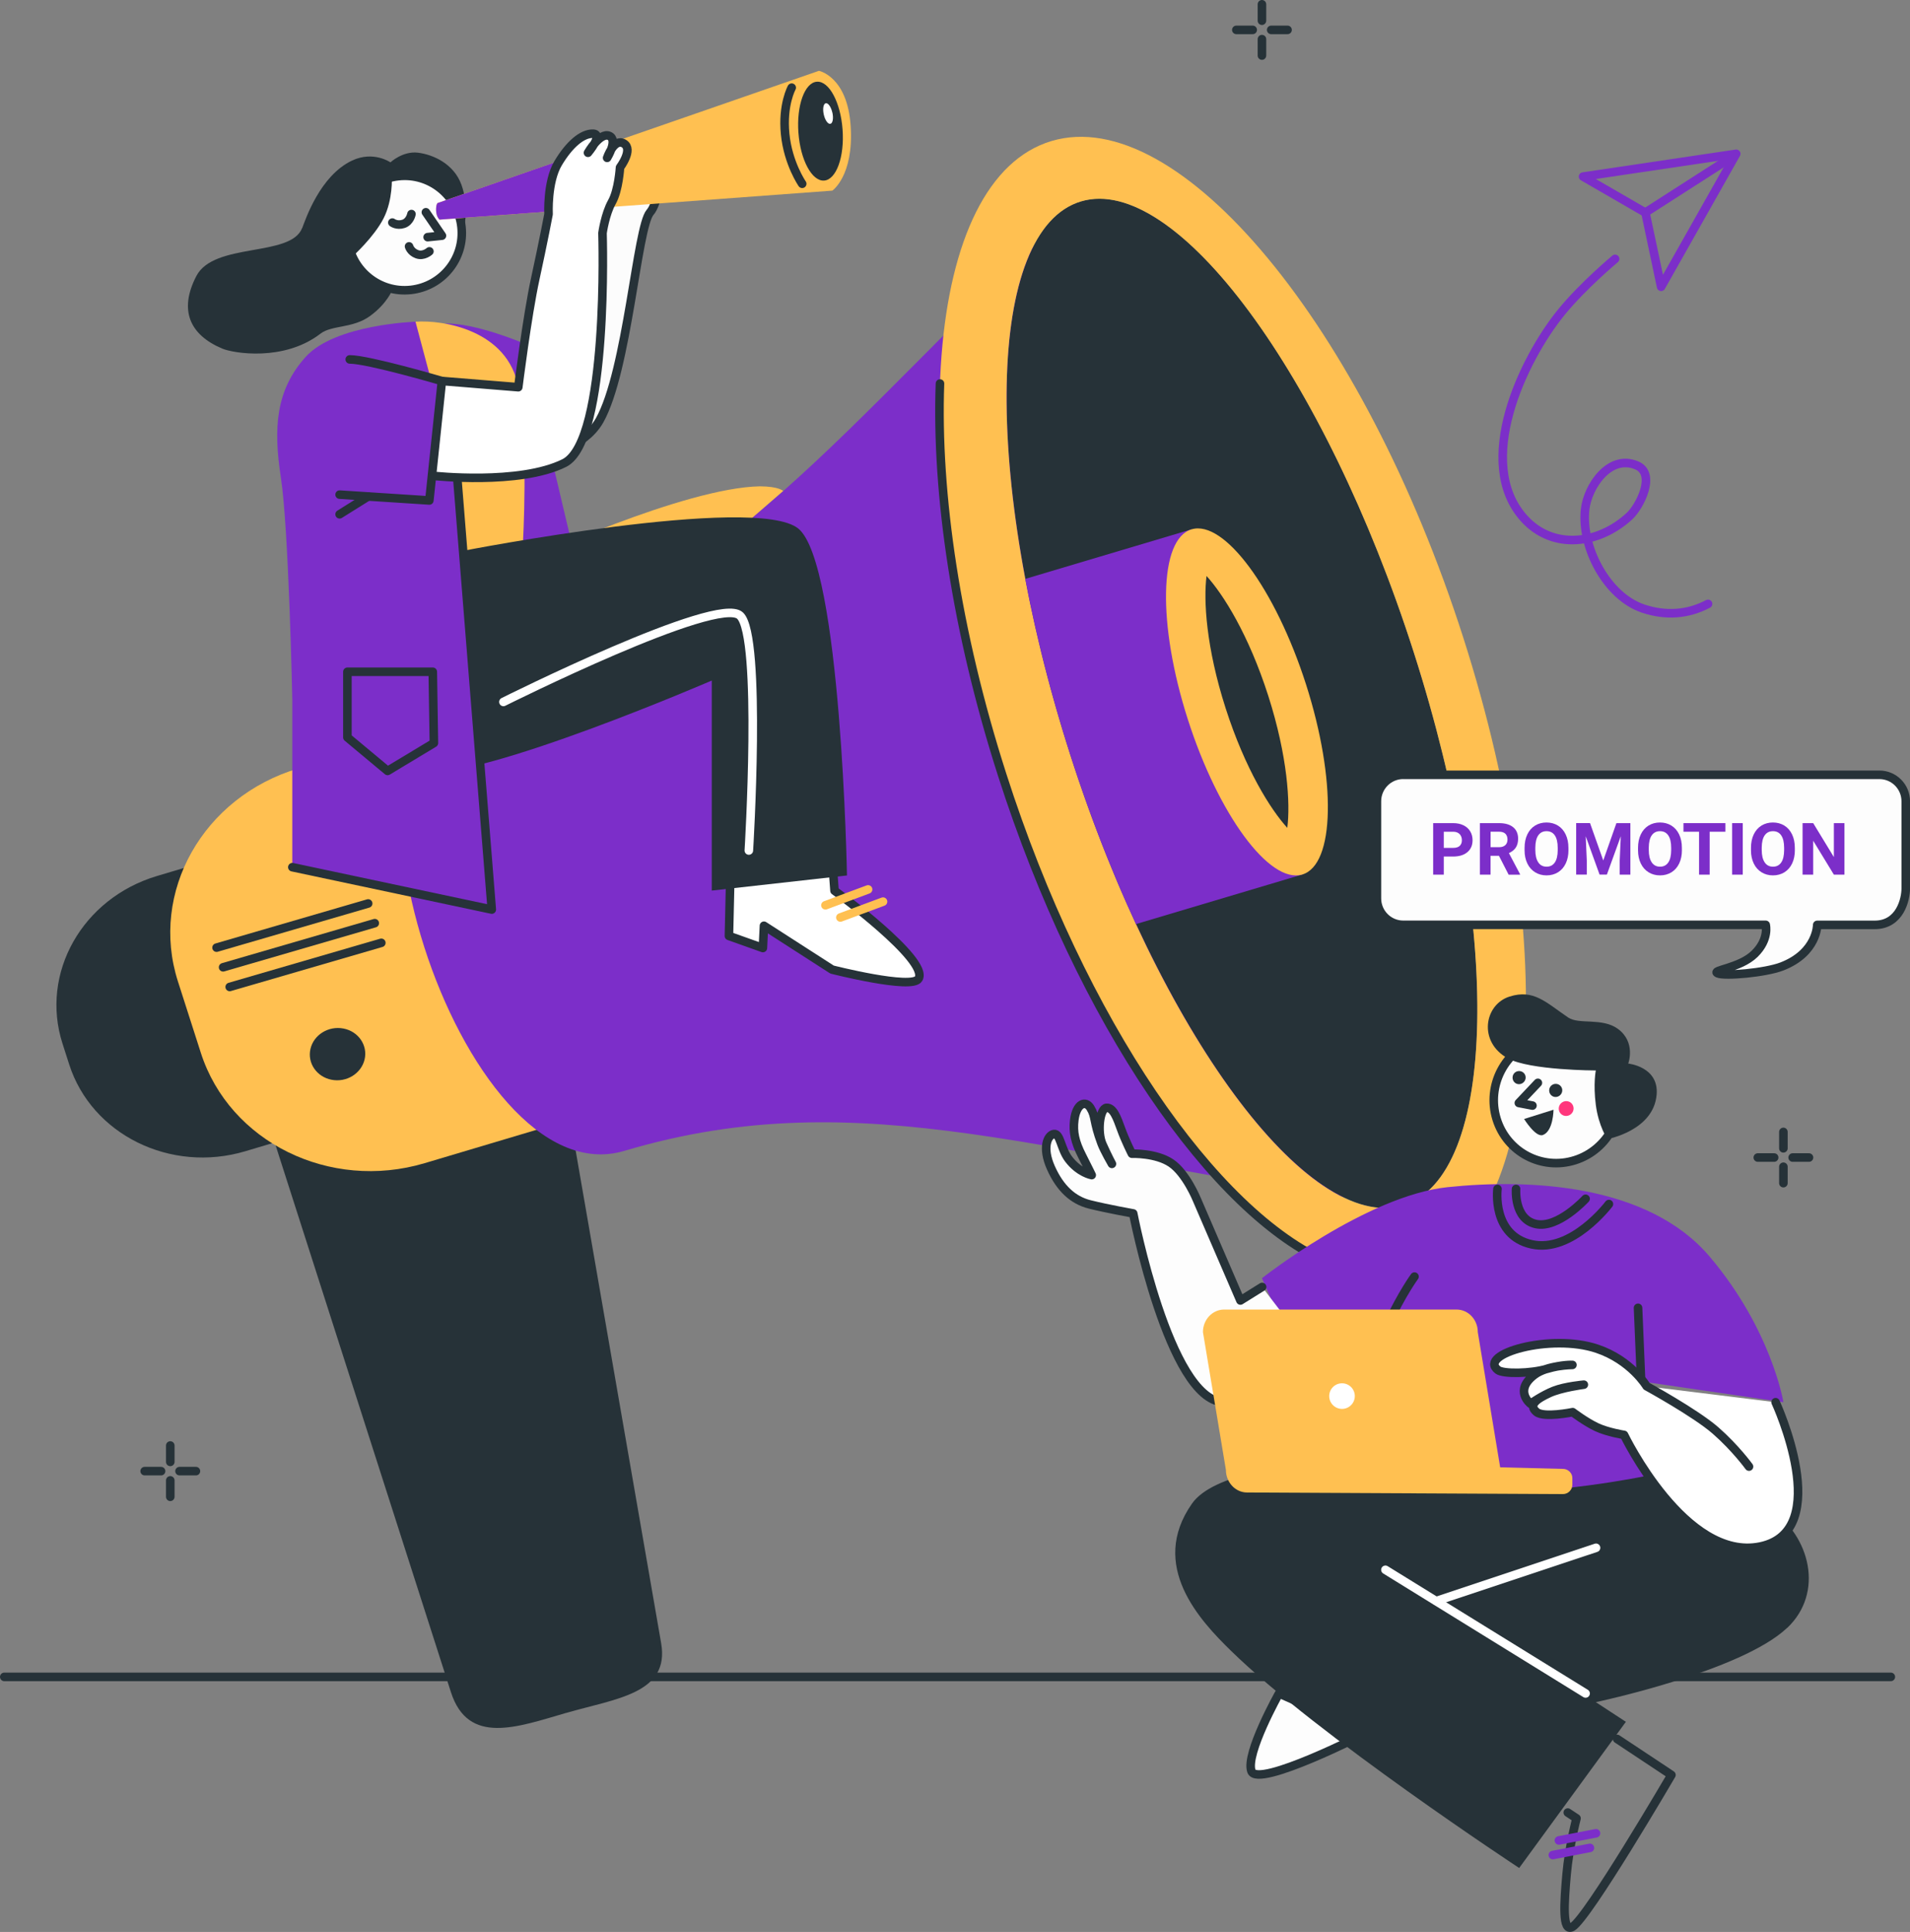 <svg xmlns="http://www.w3.org/2000/svg" id="Layer_2" viewBox="0 0 446.1 451.08"><rect x="0" y="0" width="446.1" height="451.08" fill="#808080" stroke="none"/><defs><style>.cls-1{fill:#fcfcfc;}.cls-1,.cls-2,.cls-3,.cls-4,.cls-5,.cls-6{stroke-linecap:round;stroke-linejoin:round;stroke-width:2px;}.cls-1,.cls-4,.cls-6{stroke:#263238;}.cls-7{fill:#ffc051;}.cls-2{stroke:#7c2ec9;}.cls-2,.cls-3,.cls-5,.cls-6{fill:none;}.cls-8{fill:#263238;}.cls-9{fill:#fff;}.cls-3{stroke:#ffc051;}.cls-4{fill:#fdfdfd;}.cls-5{stroke:#fff;}.cls-10{fill:#7c2ec9;}.cls-11{fill:#ff367c;}</style></defs><g id="Floor"><line class="cls-6" x1="441.62" y1="391.53" x2="1" y2="391.53"></line></g><g id="Sparkles"><path class="cls-6" d="M39.77,337.51v3.82"></path><path class="cls-6" d="M39.77,345.65v3.83"></path><path class="cls-6" d="M33.79,343.49h3.83"></path><path class="cls-6" d="M41.93,343.49h3.83"></path><path class="cls-6" d="M416.53,264.29v3.83"></path><path class="cls-6" d="M416.53,272.42v3.83"></path><path class="cls-6" d="M410.55,270.27h3.82"></path><path class="cls-6" d="M418.69,270.27h3.82"></path><path class="cls-6" d="M294.74,1v3.83"></path><path class="cls-6" d="M294.74,9.14v3.83"></path><path class="cls-6" d="M288.76,6.98h3.82"></path><path class="cls-6" d="M296.9,6.98h3.82"></path></g><g id="Letter"><g id="Layer-32"><path class="cls-2" d="M387.97,66.96l17.54-31.05-35.77,5.32,14.57,8.42,3.66,17.31Z"></path><path class="cls-2" d="M403.92,37.03l-19.01,12.2"></path><path class="cls-2" d="M377.22,60.45s-7.48,6.22-12.54,12.43c-9.11,11.19-20.38,35.2-8.74,48.14,6.77,7.52,17.49,6.13,24.69-.56,2.31-2.15,6.3-9.8,1.66-11.79-6.32-2.71-11.47,4.87-12.07,10.27-.97,8.76,5.02,20.31,13.59,23.17,5.29,1.76,10.44,1.36,15.12-1.11"></path></g></g><g id="Character_1"><path class="cls-8" d="M132.27,399.93c-11.48,3.33-22.94,7.68-26.96-4.86l-46.99-146.52,69.07-20.58,27.03,155.71c2.04,11.78-10.62,12.91-22.15,16.26Z"></path><path class="cls-8" d="M72.32,264.32l-15.03,4.48c-17.46,5.2-35.87-3.88-41.13-20.27l-1.57-4.89c-5.26-16.4,4.63-33.91,22.09-39.11l15.03-4.48c17.46-5.2,35.87,3.88,41.13,20.27l1.57,4.89c5.26,16.4-4.63,33.91-22.09,39.11Z"></path><path class="cls-7" d="M131.01,262.1l-31.81,9.48c-22.2,6.61-45.61-4.93-52.3-25.78l-5.34-16.64c-6.69-20.85,5.89-43.11,28.08-49.73l31.81-9.48c22.2-6.61,45.61,4.93,52.3,25.78l5.34,16.64c6.69,20.85-5.89,43.11-28.08,49.73Z"></path><path class="cls-10" d="M327.66,281.44c-82.68-10.75-125.59-29.46-181.87-12.72-38.31,11.39-74.25-100.93-35.95-112.33,61.25-18.21,84.99-55.62,142.64-109.36l75.17,234.41Z"></path><ellipse class="cls-8" cx="290.08" cy="164.23" rx="41.85" ry="123.09" transform="translate(-36.48 97.32) rotate(-17.94)"></ellipse><path class="cls-7" d="M341.75,148.84c-23.37-72.88-66.42-124.77-96.16-115.91-29.74,8.86-34.9,75.12-11.52,148,23.37,72.88,66.42,124.77,96.16,115.91,29.74-8.86,34.9-75.12,11.52-148ZM327.66,281.44c-22.16,6.6-56.95-40.52-77.71-105.25-20.76-64.73-19.63-122.56,2.53-129.16,22.16-6.6,56.95,40.52,77.71,105.25,20.76,64.73,19.62,122.56-2.53,129.16Z"></path><path class="cls-6" d="M219.54,89.55c-.93,25.77,3.78,57.87,14.53,91.37,18.56,57.87,49.53,102.51,76.38,114"></path><path class="cls-10" d="M249.96,176.19c4.54,14.16,9.75,27.48,15.36,39.57l38.84-11.57-25.85-80.6-38.84,11.57c2.45,13.03,5.95,26.86,10.49,41.02Z"></path><path class="cls-7" d="M305.03,159.78c7.14,22.26,6.75,42.14-.87,44.41-7.62,2.27-19.58-13.93-26.72-36.19-7.14-22.26-6.75-42.14.87-44.41,7.62-2.27,19.58,13.93,26.72,36.19Z"></path><path class="cls-8" d="M300.66,193.29c-3.92-4.29-9.84-13.72-14.4-27.92-4.56-14.2-5.19-25.21-4.46-30.88,3.92,4.29,9.84,13.72,14.4,27.92,4.55,14.2,5.19,25.21,4.46,30.88Z"></path><line class="cls-6" x1="89.06" y1="220.14" x2="53.65" y2="230.44"></line><line class="cls-6" x1="87.53" y1="215.55" x2="52.11" y2="225.85"></line><line class="cls-6" x1="85.99" y1="210.95" x2="50.58" y2="221.26"></line><path class="cls-8" d="M85.16,247.35c-.77,3.3-4.22,5.44-7.71,4.76-3.49-.67-5.7-3.9-4.94-7.2s4.22-5.44,7.71-4.76c3.49.67,5.7,3.9,4.94,7.2Z"></path><g id="Layer-27"><path class="cls-7" d="M90.53,160.48s3.24,15.57,13.81,12.67c10.57-2.9,42.91-27.58,42.91-27.58l35.66-30.94s-.96-1.05-5.4-1.08c-17.76.3-54.52,17.34-54.52,17.34l-12.86,10.38-19.59,19.21Z"></path></g><path class="cls-10" d="M103.85,75.55c7.21-.23,18.66,4.7,18.66,4.7l13.23,56s-23.83,8.85-24.17,8.34c-.34-.51-7.72-69.04-7.72-69.04Z"></path><path class="cls-7" d="M97.05,75.12c6.36-.49,21.58,1.94,24.01,15.28,2.43,13.34,1.07,36.45,1.07,36.45l-5.96,15.7h-6.9s-23.91-25.87-24.08-28.09c-.17-2.21,11.86-39.34,11.86-39.34Z"></path><path class="cls-9" d="M170.53,206.41l-.28,12.12,7.93,2.82.25-5.2,15.9,10.23s18.72,4.77,20.22,2.13c2.48-4.39-19.64-20.54-19.64-20.54l-.28-3.74"></path><g id="Layer-26"><path class="cls-8" d="M86.61,168.84s-4.8,9.12,11.88,11.56c14.18,1.65,67.75-21.5,67.75-21.5v49.04l31.58-3.53s-1.32-72.96-11.4-81.02c-10.08-8.06-78.26,5.22-78.26,5.22l-21.97,22.45.43,17.79Z"></path></g><g id="Layer-21"><path class="cls-1" d="M134.53,103.45s3.46-1.69,5.49-5.27c6.52-11.54,8.78-45.18,11.82-48.61,1.8-2.04,2.55-8.51,2.55-8.51h-7.85l-9.82,3.24-3.41,37.24"></path></g><g id="Layer-19"><path class="cls-10" d="M97.05,75.12s-18.84.58-25.7,8.25c-6.86,7.67-7.57,16.35-5.74,28.2,1.83,11.85,2.66,51.75,2.66,51.75v39.16l46.58,9.89-8.08-101.02-5.49-.18,2.29-22.48-3.04-.48-3.48-13.07Z"></path></g><g id="Layer-19-2"><path class="cls-6" d="M68.28,202.48l46.58,9.89-8.08-101.02"></path></g><path class="cls-6" d="M170.53,206.41l-.28,12.12,7.93,2.82.25-5.2,15.9,10.23s18.72,4.77,20.22,2.13c2.48-4.39-19.64-20.54-19.64-20.54l-.28-3.74"></path><path class="cls-3" d="M192.79,211.37l9.96-3.7"></path><path class="cls-3" d="M196.28,214.22l9.96-3.7"></path><path class="cls-10" d="M89.91,56.49c-.05-.89.63-1.65,1.52-1.69.89-.05,1.65.63,1.69,1.52.05.89-.63,1.65-1.52,1.69-.89.05-1.64-.63-1.69-1.52Z"></path><path class="cls-8" d="M101.85,49.17c-.04-.79.56-1.47,1.35-1.51.79-.04,1.47.56,1.51,1.35.04.79-.56,1.47-1.35,1.51-.79.04-1.47-.56-1.51-1.35Z"></path><path class="cls-4" d="M107.78,52.97c-.8-7.34-7.39-12.64-14.72-11.84-7.34.8-12.64,7.39-11.84,14.72.8,7.34,7.39,12.64,14.72,11.84,7.34-.8,12.64-7.39,11.84-14.72Z"></path><path class="cls-6" d="M99.47,49.56l3.75,5.47-3.34.34"></path><path class="cls-8" d="M70.56,53.26c-2.67,6.85-20.57,3.24-24.7,11.19-4.13,7.95-1.57,13.73,6.04,16.94,2.59,1.09,14.39,3.1,22.96-3.49,2.65-2.04,7.57-1.17,11.63-4.16,4.06-2.99,5.19-6.18,5.19-6.18,0,0-3.36-1.31-5.68-2.62-2.32-1.31-3.58-5.13-3.58-5.13,0,0,4.9-4.42,7.15-8.8,2.25-4.38,1.94-9.66,1.94-9.66,0,0,6.9-.28,9.48,1.46,2.58,1.74,7.48,9.88,7.48,9.88,0,0,1.06-4.73-.71-9.59-1.77-4.85-6.59-7.02-10.15-7.45-3.56-.43-6.42,2.26-6.42,2.26,0,0-3.95-2.77-8.94-.43-7.53,3.53-10.91,13.82-11.67,15.78Z"></path><path class="cls-6" d="M91.64,51.97s1.05.8,2.6.3c1.54-.5,1.86-2.29,1.86-2.29"></path><path class="cls-6" d="M95.54,57.53s.34,1.28,1.87,1.83,2.88-.67,2.88-.67"></path><g id="Layer-22"><path class="cls-7" d="M102.17,47.42l89.1-30.88s6.66,1.29,7.41,12.9c.76,11.61-4.28,15.07-4.28,15.07l-91.75,6.78s-.72-.63-.79-2.06c-.07-1.43.31-1.81.31-1.81Z"></path></g><g id="Layer-24"><path class="cls-10" d="M131.37,37.29l-29.19,10.13s-.39.39-.32,1.82c.07,1.43.79,2.04.79,2.04l30.65-2.26s-1.17-1.77-1.84-5.67c-.67-3.9-.09-6.07-.09-6.07Z"></path></g><path class="cls-8" d="M186.48,31c-.47-6.37,1.46-11.71,4.3-11.92,2.85-.21,5.54,4.78,6.01,11.16.47,6.37-1.46,11.71-4.3,11.92-2.85.21-5.54-4.78-6.01-11.16Z"></path><path class="cls-9" d="M194.4,26.28c-.3-1.33-.99-2.3-1.54-2.17-.55.12-.76,1.3-.46,2.63.3,1.33.99,2.3,1.55,2.17.55-.13.76-1.3.46-2.63Z"></path><path class="cls-6" d="M184.91,20.47s-2.21,3.99-1.53,10.84c.68,6.85,3.98,11.6,3.98,11.6"></path><g id="Layer-31"><path class="cls-9" d="M101.08,111.09s20.23,2.25,30.71-2.97c10.48-5.22,7.64-55.37,7.64-55.37,0,0,1.91-2.78,3.49-5.58,1.58-2.8,1.89-8.07,1.89-8.07,0,0,3.19-4.24.89-5.59-2.29-1.36-3.9,3.35-3.9,3.35,0,0,2.63-4.25.47-5.14-2.16-.89-4.94,3.95-4.94,3.95,0,0,3.7-4.37,1.18-4.45-2.52-.08-5.55,2.51-8.16,6.89-2.61,4.38-2.23,11.9-2.23,11.9,0,0-1.2,6.36-3.1,15.07-1.9,8.7-3.97,25.33-3.97,25.33l-17.85-1.45-2.13,22.14Z"></path></g><g id="Layer-20"><path class="cls-6" d="M101.08,111.09s20.23,2.25,30.71-2.97c10.48-5.22,8.93-53.7,8.93-53.7,0,0,.62-4.45,2.2-7.25,1.58-2.8,1.89-8.07,1.89-8.07,0,0,3.19-4.24.89-5.59-2.29-1.36-3.9,3.35-3.9,3.35,0,0,2.63-4.25.47-5.14-2.16-.89-4.94,3.95-4.94,3.95,0,0,3.7-4.37,1.18-4.45-2.52-.08-5.55,2.51-8.16,6.89-2.61,4.38-2.23,11.9-2.23,11.9,0,0-1.2,6.36-3.1,15.07-1.9,8.7-3.97,25.33-3.97,25.33l-17.85-1.45s-17.17-5.04-21.51-5.04"></path></g><polygon class="cls-6" points="81.14 156.85 101.08 156.85 101.34 173.49 90.53 180 81.14 172.17 81.14 156.85"></polygon><polyline class="cls-6" points="103.21 88.95 100.28 116.85 79.32 115.49"></polyline><line class="cls-6" x1="79.32" y1="120.08" x2="85.97" y2="115.92"></line><path class="cls-5" d="M117.58,163.89s50.17-25.08,55.28-20.14c5.11,4.93,2.04,54.83,2.04,54.83"></path></g><g id="Character_2"><path class="cls-4" d="M298.73,395.4s-7.89,14.04-6.45,18.13c1.44,4.09,27.04-9,27.04-9l-20.58-9.13Z"></path><path class="cls-4" d="M349.54,261.26c-2.4-7.78,1.94-16.09,9.68-18.56,7.74-2.47,15.96,1.84,18.35,9.62,2.4,7.78-1.94,16.09-9.68,18.56-7.74,2.47-15.96-1.84-18.35-9.62Z"></path><path class="cls-8" d="M417.42,380.07c-10.75,10.2-44.7,17.36-44.7,17.36l7.02,4.59-24.92,34.13s-47.1-30.95-67.35-50.75c-7.17-7.01-19.25-19.83-9.06-34.34,9.76-13.89,71.07-10.19,71.07-10.19,0,0,50.65,2.44,63.87,11.37,9.53,6.44,12.7,19.67,4.08,27.85Z"></path><path class="cls-5" d="M370.33,395.4l-46.75-28.87"></path><path class="cls-5" d="M335.5,373.81l37.27-12.42"></path><path class="cls-6" d="M377.7,406.02l12.68,8.41s-19.52,33.38-23.13,35.47c-2.43,1.41-1.94-5.61-1.35-12.31.56-6.36,2.31-13.03,2.31-13.03l-2.04-1.35"></path><path class="cls-2" d="M362.68,433.13l8.66-1.67"></path><path class="cls-2" d="M364.1,429.72l8.66-1.67"></path><g id="Layer-13"><path class="cls-10" d="M294.74,298.45s24.41-19.26,43.34-21.26c18.93-1.99,46.83-.83,61.28,16.27,14.45,17.1,17.17,33.93,17.17,33.93l-33.19-4.85,1.14,22.07s-22.29,4.64-40.07,3.65c-17.78-1-29.41-12.17-29.41-12.17l7.31-19.88-15.44,10.13-12.12-27.9Z"></path></g><path class="cls-6" d="M349.75,277.6s-1.39,10.86,7.99,12.94c9.38,2.09,18.04-9.41,18.04-9.41"></path><path class="cls-6" d="M354.09,277.6s-.55,7.04,4.62,8.19c5.17,1.15,11.62-5.89,11.62-5.89"></path><g id="Layer-16"><path class="cls-6" d="M330.37,298.07s-2.86,3.85-6.27,11.12"></path><path class="cls-6" d="M382.58,305.36l.77,18.27"></path></g><g id="Layer-15"><path class="cls-9" d="M384.57,323.66s-3.61-6.07-11.56-8.75c-10.85-3.65-27.93,1.26-23.17,4.97,1.22.95,7.68.87,11.48-.27,3.48-1.04,5.93-.92,5.93-.92,0,0-5.88.05-8.87,2.3-4.89,3.69-.93,6.76-.93,6.76,0,0,2.78-1.97,5.45-3.02,2.67-1.06,7.01-1.43,7.01-1.43,0,0-5.28.68-8.1,1.99-2.85,1.33-4.95,2.72-2.95,4.39,1.71,1.43,8.45.04,8.45.04,0,0,3.04,2.3,5.59,3.5,2.56,1.2,6.4,1.81,6.4,1.81,0,0,14.28,29.65,31.8,26.06,17.52-3.59,3.6-33.69,3.6-33.69l-30.14-3.73Z"></path></g><path class="cls-4" d="M309.13,319.26s-10.94,8.72-23.5,8.1c-12.56-.62-20.96-44.04-20.96-44.04,0,0-6.19-1.11-10.14-2.1-3.94-.99-6.93-3.75-9.07-8.53-2.15-4.78-.78-7.68.69-7.91,1.47-.23,1.61,3.42,3.41,5.82,2.46,3.26,5.42,3.77,5.42,3.77,0,0-.86-1.79-2.24-4.49-1.69-3.29-2.17-5.61-1.83-8.35.48-3.89,2.61-4.71,3.76-2.86,1.32,2.12.62,3.04,2.59,8.28.62,1.66,2.44,4.8,2.44,4.8,0,0-.91-1.67-2.21-4.56-1.3-2.88-.62-8.43.96-8.53,1.58-.09,2.45,2.35,3.4,4.98.94,2.63,2.51,5.73,2.51,5.73,0,0,5.66-.2,9.18,2.2,3.52,2.4,6,8.52,6,8.52l10.17,23.56,5.07-3.16"></path><path class="cls-6" d="M414.71,327.4s13.92,30.1-3.6,33.69c-17.52,3.59-31.8-26.06-31.8-26.06,0,0-3.84-.6-6.4-1.81-2.56-1.2-5.59-3.5-5.59-3.5,0,0-6.74,1.39-8.45-.04-2-1.67.1-3.06,2.95-4.39,2.81-1.31,8.1-1.99,8.1-1.99,0,0-4.34.38-7.01,1.43-2.67,1.06-5.45,3.02-5.45,3.02,0,0-3.96-3.07.93-6.76,2.98-2.25,8.87-2.3,8.87-2.3,0,0-2.45-.12-5.93.92-3.81,1.14-10.26,1.22-11.48.27-4.76-3.71,12.32-8.62,23.17-4.97,7.96,2.68,11.56,8.75,11.56,8.75,0,0,11.43,6.26,16.09,10.33,4.66,4.07,7.83,8.44,7.83,8.44"></path><path class="cls-8" d="M372.73,249.94s-15.42-.02-20.57-2.83c-6.96-3.81-5.53-12.56.42-14.43,5.64-1.77,8.44,1.33,13.69,4.9,2.52,1.71,7.95-.03,11.61,2.65,4.28,3.14,2.41,8.1,2.41,8.1,0,0,7.14.7,6.64,7.18-.65,8.51-11.52,10.45-11.52,10.45,0,0-2.05-3.02-2.69-7.97-.64-4.98,0-8.06,0-8.06Z"></path><path class="cls-8" d="M363.45,253.07c.84.05,1.49.76,1.43,1.61-.06.85-.81,1.5-1.65,1.45-.84-.05-1.46-.79-1.4-1.64.06-.84.77-1.47,1.62-1.42Z"></path><path class="cls-8" d="M354.9,250.08c.84.05,1.49.76,1.43,1.61-.06.84-.81,1.5-1.65,1.45-.84-.05-1.46-.79-1.4-1.64.06-.85.77-1.47,1.62-1.42Z"></path><path class="cls-11" d="M367.05,260.01c.66-.7.63-1.8-.06-2.45-.69-.65-1.79-.61-2.45.09-.66.7-.63,1.8.06,2.45.69.65,1.79.61,2.45-.09Z"></path><path class="cls-6" d="M359.19,252.83l-4.45,4.7,3.18.61"></path><path class="cls-8" d="M355.96,261.27l6.88-2.16s-.03,4.98-2.48,5.9c-1.69.63-4.39-3.74-4.39-3.74Z"></path><path class="cls-7" d="M285.92,305.76c-2.73,0-4.96,2.35-4.96,5.26l5.36,32.17c0,2.92,2.22,5.29,4.96,5.29,0,0,.02,0,.03,0l73.74.37c1.19,0,2.19-.99,2.19-2.19v-1.54c0-1.19-.99-2.15-2.19-2.15l-14.67-.37-5.23-31.58c0-2.91-2.22-5.26-4.96-5.26h-54.27Z"></path><path class="cls-9" d="M310.45,325.97c0-1.65,1.34-2.99,2.99-2.99s2.99,1.34,2.99,2.99-1.34,2.99-2.99,2.99-2.99-1.34-2.99-2.99Z"></path></g><g id="Speech_bubble"><path class="cls-4" d="M327.75,180.9c-3.41,0-6.16,2.78-6.16,6.18v22.68c0,3.41,2.75,6.18,6.16,6.18h84.65s.88,3.35-2.58,6.76c-3.47,3.41-10.24,3.81-8.65,4.55,1.59.74,11.13-.1,15-1.59,8.3-3.21,8.26-9.71,8.26-9.71h13.41c5.98,0,7.27-6.06,7.27-8.49v-20.37c0-3.41-2.75-6.18-6.16-6.18h-111.19Z"></path><path class="cls-10" d="M337.21,199.98v4.24h-2.48v-12.03h4.69c.9,0,1.7.17,2.38.5.68.33,1.21.8,1.58,1.41.37.61.55,1.3.55,2.08,0,1.18-.4,2.11-1.21,2.79-.81.68-1.92,1.02-3.35,1.02h-2.17ZM337.21,197.97h2.21c.66,0,1.16-.15,1.5-.46.34-.31.52-.75.52-1.32s-.17-1.07-.52-1.43c-.35-.36-.83-.55-1.44-.56h-2.27v3.78Z"></path><path class="cls-10" d="M350.1,199.82h-1.97v4.4h-2.48v-12.03h4.47c1.42,0,2.52.32,3.29.95.77.63,1.16,1.53,1.16,2.69,0,.82-.18,1.51-.53,2.05-.36.55-.89.98-1.62,1.31l2.6,4.92v.12h-2.66l-2.26-4.4ZM348.13,197.81h2c.62,0,1.1-.16,1.45-.48.34-.32.51-.75.51-1.31s-.16-1.01-.48-1.34c-.32-.32-.82-.49-1.48-.49h-1.99v3.61Z"></path><path class="cls-10" d="M366.33,198.48c0,1.18-.21,2.22-.63,3.11-.42.89-1.02,1.58-1.8,2.07-.78.48-1.67.73-2.68.73s-1.89-.24-2.67-.72c-.78-.48-1.39-1.16-1.82-2.05-.43-.89-.65-1.91-.65-3.07v-.59c0-1.18.21-2.23.64-3.13.43-.9,1.03-1.59,1.81-2.07.78-.48,1.67-.72,2.67-.72s1.89.24,2.67.72c.78.48,1.38,1.17,1.81,2.07.43.9.64,1.94.64,3.12v.54ZM363.82,197.93c0-1.26-.23-2.22-.68-2.88-.45-.66-1.1-.98-1.93-.98s-1.47.32-1.93.97c-.45.65-.68,1.6-.69,2.85v.59c0,1.23.23,2.18.68,2.86.45.68,1.1,1.02,1.95,1.02s1.47-.33,1.92-.98c.45-.65.67-1.6.68-2.85v-.59Z"></path><path class="cls-10" d="M371.37,192.19l3.09,8.72,3.07-8.72h3.26v12.03h-2.49v-3.29l.25-5.68-3.25,8.96h-1.7l-3.24-8.96.25,5.67v3.29h-2.48v-12.03h3.24Z"></path><path class="cls-10" d="M392.83,198.48c0,1.18-.21,2.22-.63,3.11-.42.89-1.02,1.58-1.8,2.07-.78.48-1.67.73-2.68.73s-1.89-.24-2.67-.72c-.78-.48-1.39-1.16-1.82-2.05-.43-.89-.65-1.91-.65-3.07v-.59c0-1.18.21-2.23.64-3.13.43-.9,1.03-1.59,1.81-2.07.78-.48,1.67-.72,2.67-.72s1.89.24,2.67.72c.78.48,1.38,1.17,1.81,2.07.43.9.64,1.94.64,3.12v.54ZM390.32,197.93c0-1.26-.23-2.22-.68-2.88-.45-.66-1.1-.98-1.93-.98s-1.47.32-1.93.97c-.45.65-.68,1.6-.69,2.85v.59c0,1.23.23,2.18.68,2.86.45.68,1.1,1.02,1.95,1.02s1.47-.33,1.92-.98c.45-.65.67-1.6.68-2.85v-.59Z"></path><path class="cls-10" d="M402.99,194.2h-3.68v10.02h-2.48v-10.02h-3.64v-2.01h9.8v2.01Z"></path><path class="cls-10" d="M407.04,204.22h-2.48v-12.03h2.48v12.03Z"></path><path class="cls-10" d="M419.21,198.48c0,1.18-.21,2.22-.63,3.11-.42.89-1.02,1.58-1.8,2.07-.78.48-1.67.73-2.68.73s-1.89-.24-2.67-.72c-.78-.48-1.39-1.16-1.82-2.05-.43-.89-.65-1.91-.65-3.07v-.59c0-1.18.21-2.23.64-3.13.43-.9,1.03-1.59,1.81-2.07.78-.48,1.67-.72,2.67-.72s1.89.24,2.67.72c.78.48,1.38,1.17,1.81,2.07.43.9.64,1.94.64,3.12v.54ZM416.7,197.93c0-1.26-.23-2.22-.68-2.88-.45-.66-1.1-.98-1.93-.98s-1.47.32-1.93.97c-.45.65-.68,1.6-.69,2.85v.59c0,1.23.23,2.18.68,2.86.45.68,1.1,1.02,1.95,1.02s1.47-.33,1.92-.98c.45-.65.67-1.6.68-2.85v-.59Z"></path><path class="cls-10" d="M430.8,204.22h-2.48l-4.83-7.92v7.92h-2.48v-12.03h2.48l4.83,7.93v-7.93h2.47v12.03Z"></path></g></svg>